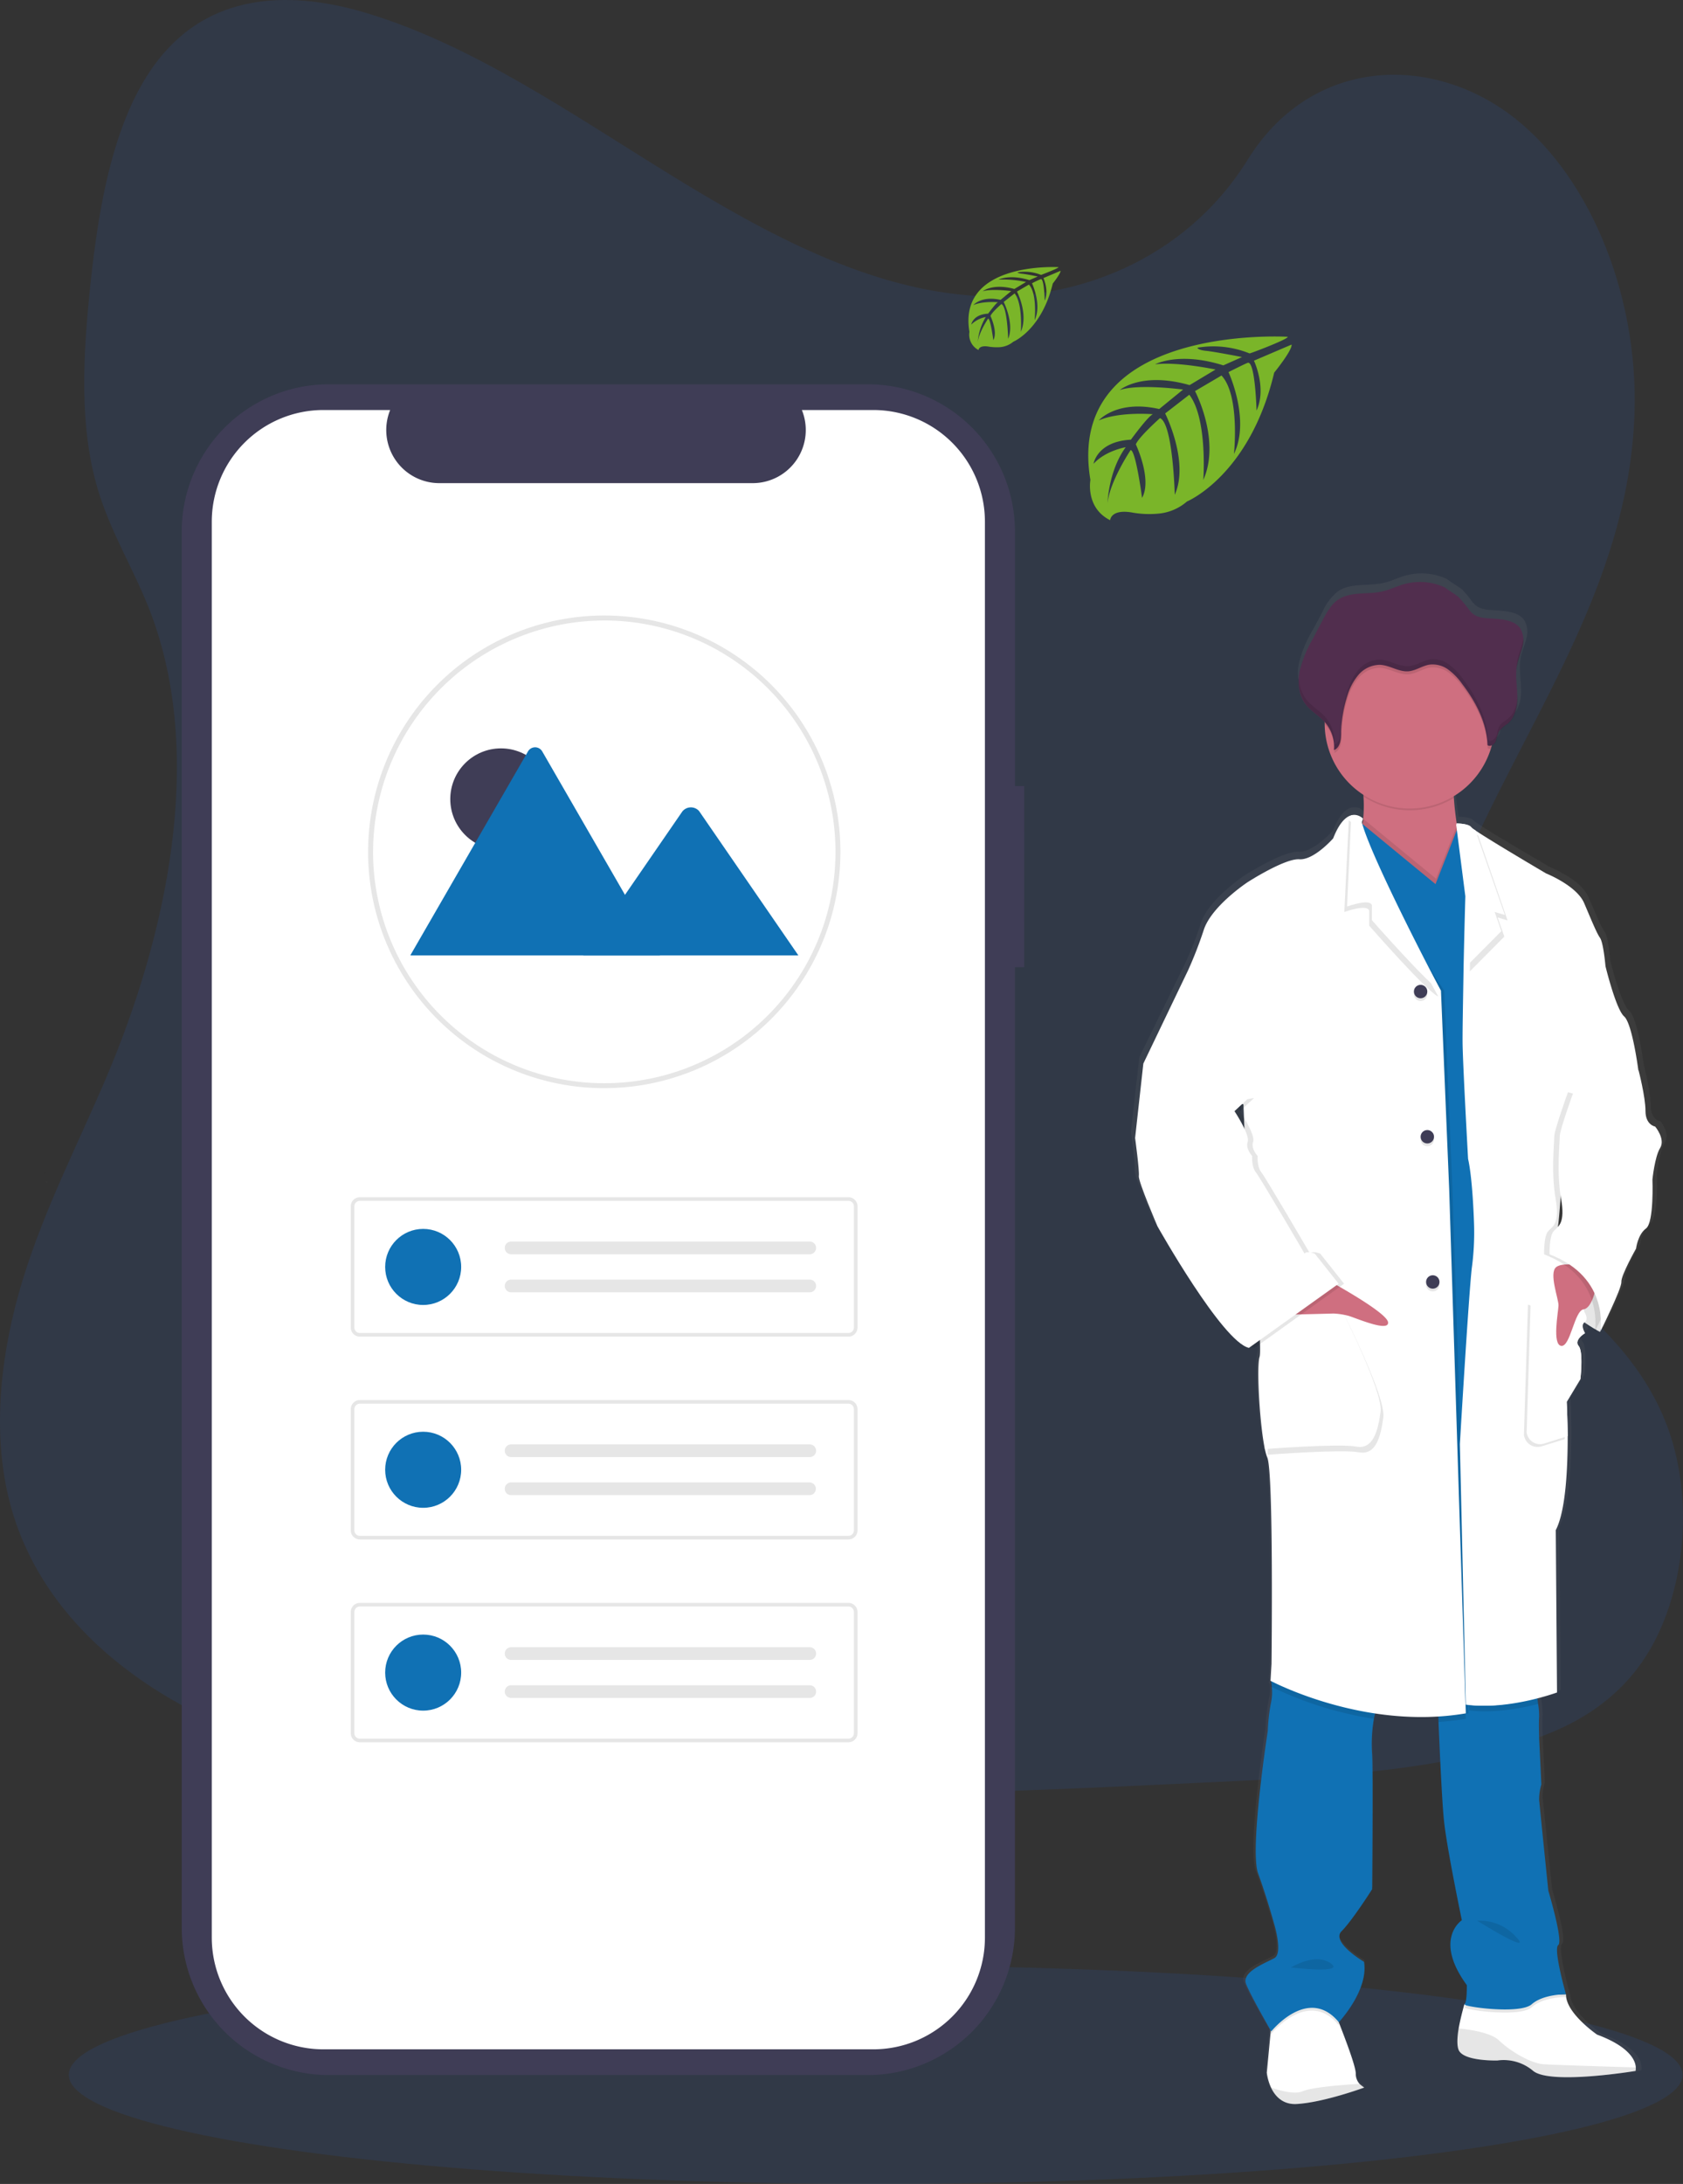 <svg xmlns="http://www.w3.org/2000/svg" xmlns:xlink="http://www.w3.org/1999/xlink" width="442.286" height="573.544" viewBox="0 0 442.286 573.544">
  <rect x="0" y="0" width="442.286" height="573.544" fill="#333333" stroke="none"/>
  <defs>
    <linearGradient id="linear-gradient" x1="87.11" y1="-343.542" x2="87.11" y2="-342.431" gradientUnits="objectBoundingBox">
      <stop offset="0" stop-color="gray" stop-opacity="0.251"/>
      <stop offset="0.54" stop-color="gray" stop-opacity="0.122"/>
      <stop offset="1" stop-color="gray" stop-opacity="0.102"/>
    </linearGradient>
    <linearGradient id="linear-gradient-2" x1="0.574" y1="-0.427" x2="0.574" y2="0.573" xlink:href="#linear-gradient"/>
  </defs>
  <g id="Groupe_374" data-name="Groupe 374" transform="translate(-113.857 -2921.764)">
    <g id="Groupe_180" data-name="Groupe 180" transform="translate(-4091.122 -1318.236)">
      <g id="Layer_5" transform="translate(4204.979 4240)">
        <path id="Tracé_766" data-name="Tracé 766" d="M324.075,79.9c-28.366-1.569-55.36-16.17-81.155-32.067S191.587,14.2,163.907,5.737C146.125.279,125.729-.471,111.418,14.743c-13.8,14.6-18.253,39.845-20.653,63.247-1.8,17.6-2.871,36.161,2.057,52.672,3.428,11.462,9.512,21.082,13.754,32.067,14.654,38.207,4.285,85.284-11.569,122.537-7.456,17.466-16.111,34.182-21.853,52.808s-8.4,39.913-3.385,58.949c4.97,18.831,16.882,32.954,29.737,42.915,26.138,20.2,56.946,25.995,87.025,29.27,66.5,7.232,133.387,4.094,200.1.955,24.681-1.16,49.49-2.32,73.742-8.392,13.5-3.343,27.423-8.733,37.192-21.628,12.426-16.443,15.511-44.211,7.156-64.816-13.969-34.523-52.575-43.12-62.344-80.167-5.356-20.4.129-43.12,7.97-62.019C467.1,192.544,495.168,157,496.668,110.6,497.7,78.741,484.2,46.879,463.332,31.8c-21.9-15.761-52.232-13.782-68.343,12.349C378.321,70.895,349.1,81.265,324.075,79.9Z" transform="translate(-67.122 -2.167)" fill="#1f75fe" opacity="0.1"/>
        <ellipse id="Ellipse_24" data-name="Ellipse 24" cx="212.051" cy="28.656" rx="212.051" ry="28.656" transform="translate(18.079 516.233)" fill="#1f75fe" opacity="0.1"/>
        <path id="Tracé_773" data-name="Tracé 773" d="M551.129,177.2H574.6a2.737,2.737,0,0,1,2.729,2.729v.478a2.737,2.737,0,0,1-2.729,2.729h-23.47a2.737,2.737,0,0,1-2.729-2.729v-.478A2.737,2.737,0,0,1,551.129,177.2Z" transform="translate(-404.919 -57.779)" fill="#e6e8ec"/>
        <circle id="Ellipse_25" data-name="Ellipse 25" cx="3.343" cy="3.343" r="3.343" transform="translate(176.708 119.012)" fill="#e6e8ec"/>
        <path id="Tracé_774" data-name="Tracé 774" d="M809.691,131.764s-58.744-3.548-51.853,37.593c0,0-1.365,7.3,5.185,10.575,0,0,.136-3.07,6-1.979a25.158,25.158,0,0,0,6.413.273,13.188,13.188,0,0,0,7.778-3.207h0s16.511-6.823,22.924-33.841c0,0,4.776-5.868,4.571-7.369l-9.893,4.23s3.411,7.164.682,13.1c0,0-.341-12.827-2.252-12.554-.409.068-5.117,2.456-5.117,2.456s5.8,12.486,1.433,21.492c0,0,1.638-15.351-3.275-20.6l-6.959,4.094s6.823,12.9,2.183,23.334c0,0,1.16-16.1-3.684-22.379l-6.345,4.912s6.413,12.69,2.524,21.355c0,0-.478-18.763-3.889-20.127,0,0-5.526,4.912-6.345,6.891,0,0,4.367,9.211,1.638,14.055,0,0-1.638-12.486-3-12.554,0,0-5.526,8.256-6.072,13.987,0,0,.2-8.46,4.776-14.737,0,0-5.322.887-8.46,4.367,0,0,.887-5.868,9.825-6.345,0,0,4.571-6.277,5.8-6.686,0,0-8.87-.751-14.26,1.637,0,0,4.776-5.526,15.9-3l6.277-5.117s-11.735-1.569-16.648.136c0,0,5.731-4.912,18.353-1.3l6.823-4.094s-9.961-2.115-15.9-1.365c0,0,6.277-3.411,17.944.273l4.912-2.183s-7.3-1.433-9.484-1.637c-2.115-.2-2.252-.819-2.252-.819a25.389,25.389,0,0,1,13.714,1.5C799.594,136.267,809.9,132.378,809.691,131.764Z" transform="translate(-471.284 -43.318)" fill="#7ab529"/>
        <path id="Tracé_775" data-name="Tracé 775" d="M734.782,104.985s-26.541-1.569-23.4,16.989a4.539,4.539,0,0,0,2.388,4.776s.068-1.365,2.729-.887a13.457,13.457,0,0,0,2.866.136,6.264,6.264,0,0,0,3.548-1.433h0s7.437-3.07,10.371-15.283c0,0,2.115-2.661,2.047-3.343l-4.5,1.91s1.5,3.207.341,5.936c0,0-.136-5.8-1.023-5.663a25.08,25.08,0,0,0-2.32,1.092s2.661,5.663.682,9.688c0,0,.751-6.959-1.5-9.347l-3.138,1.842s3.07,5.8,1.023,10.575c0,0,.546-7.3-1.637-10.1l-2.866,2.252s2.866,5.731,1.16,9.688c0,0-.2-8.46-1.774-9.143,0,0-2.525,2.183-2.866,3.138,0,0,1.979,4.162.75,6.345,0,0-.75-5.663-1.365-5.663,0,0-2.524,3.753-2.729,6.277a14.546,14.546,0,0,1,2.115-6.686,7.38,7.38,0,0,0-3.821,1.979s.409-2.661,4.435-2.866c0,0,2.115-2.866,2.593-3,0,0-4.025-.341-6.482.751,0,0,2.115-2.524,7.164-1.365l2.8-2.32s-5.322-.682-7.505.068c0,0,2.593-2.183,8.324-.614l3.07-1.842a28.511,28.511,0,0,0-7.232-.614s2.865-1.5,8.119.136l2.183-.955s-3.275-.682-4.3-.75c-.955-.136-1.023-.341-1.023-.341a11.355,11.355,0,0,1,6.209.682C730.142,107.032,734.918,105.258,734.782,104.985Z" transform="translate(-456.619 -34.824)" fill="#7ab529"/>
        <path id="Tracé_787" data-name="Tracé 787" d="M355.6,456.9a.621.621,0,0,0,.751.068A3.06,3.06,0,0,1,355.6,456.9Z" transform="translate(-343.662 -146.646)" fill="url(#linear-gradient)"/>
        <path id="Tracé_806" data-name="Tracé 806" d="M355.582,453.768a.628.628,0,0,1-.682-.068C355.1,453.7,355.378,453.768,355.582,453.768Z" transform="translate(-343.439 -145.63)" opacity="0.1"/>
      </g>
      <g id="Groupe_179" data-name="Groupe 179" transform="translate(4502.17 4390.594)">
        <rect id="Rectangle_77" data-name="Rectangle 77" width="18.545" height="18.545" transform="translate(54.721 69.448)" fill="#0d1a66" opacity="0.1"/>
        <rect id="Rectangle_85" data-name="Rectangle 85" width="18.545" height="18.545" transform="translate(54.721 115.288)" fill="#0d1a66" opacity="0.1"/>
        <rect id="Rectangle_87" data-name="Rectangle 87" width="18.545" height="18.545" transform="translate(54.721 161.063)" fill="#0d1a66" opacity="0.1"/>
        <rect id="Rectangle_89" data-name="Rectangle 89" width="18.545" height="18.545" transform="translate(54.721 206.837)" fill="#0d1a66" opacity="0.1"/>
        <rect id="Rectangle_91" data-name="Rectangle 91" width="18.545" height="18.545" transform="translate(54.721 252.677)" fill="#0d1a66" opacity="0.1"/>
        <path id="Tracé_704" data-name="Tracé 704" d="M893.752,389.135s-2.547-.327-2.547-4.114-1.828-10.774-1.828-10.774h0s-1.567-12.211-3.787-14.1-5.028-13.256-5.028-13.256-.457-6.138-1.437-7.509-2.286-4.571-4.31-9.207-10.121-7.836-10.121-7.836-14.823-8.62-19-11.427h0c-.392-.261-.718-.522-1.045-.784-.718-.98-3.918-.98-3.918-.98-.326-2.09-.653-4.506-.784-6.726V301.7a22.273,22.273,0,0,0,9.926-12.276l.2-.784a2.115,2.115,0,0,0,1.306-1.175c.392-.849.392-1.828.849-2.612a8.348,8.348,0,0,1,2.416-2.09c2.09-1.763,2.612-4.767,2.481-7.444-.065-2.22-.392-4.375-.261-6.6a1.273,1.273,0,0,1,.065-.522c.065-.326.065-.653.13-.979.327-1.632,1.045-3.134,1.437-4.767a6.2,6.2,0,0,0-.457-4.832c-1.306-2.024-4.114-2.416-6.6-2.612-2.742-.261-5.224.065-7.052-2.22a27.657,27.657,0,0,0-2.808-3.4c-.392-.326-3.918-2.547-3.918-2.677a15.9,15.9,0,0,0-11.1-.849c-1.828.522-3.591,1.437-5.42,1.828-4.048.98-8.685-.065-12.08,2.22a14.108,14.108,0,0,0-4.114,5.42c-.849,1.633-1.763,3.33-2.677,4.963a32.419,32.419,0,0,0-3.526,8.554,18.994,18.994,0,0,0-.261,2.024h0v1.045a2.217,2.217,0,0,0,.065.653c.065.2,0,.261.065.392s.065.457.131.653.131.588.2.849a.926.926,0,0,0,.13.392c.065.131.131.457.2.653s.065.261.131.327a6.063,6.063,0,0,0,.326.653c.065.065.065.2.131.261a9.509,9.509,0,0,0,.588.849c1.371,1.763,3.461,2.873,4.963,4.506v.718a22.4,22.4,0,0,0,10.252,18.218,3.179,3.179,0,0,0,.065.784,34.545,34.545,0,0,1-.065,5.812,2.7,2.7,0,0,0-2.155-.979,3.722,3.722,0,0,0-.849.065l-.065-.065h0v.065c-1.437.326-3.2,1.828-4.9,6.073,0,0-5.159,5.812-9.077,5.55s-13.843,6.008-13.843,6.008-9.664,6.269-11.754,12.668a87.764,87.764,0,0,1-4.179,10.644L756.82,372.288h0l-2.22,19.59s1.241,8.685.979,10.056,5.028,13.256,5.028,13.256,17.37,30.56,24.487,32.127l.522-.326a5.751,5.751,0,0,0,.979.326l1.437-1.045a15.372,15.372,0,0,1-.131,3.461c-.979,3,.392,22.724,2.09,26.577s1.11,54.46,1.11,54.46l-.261,4.44a1.83,1.83,0,0,0,.065.392l-.065,1.045.2.065a11.567,11.567,0,0,1-.2,4.244,50.288,50.288,0,0,0-.849,7.509s-4.9,31.278-2.547,37.547,4.31,13.19,4.31,13.19,2.481,7.836.131,9.142-8.946,3.591-7.575,6.856c1.241,3,5.942,11.1,6.66,12.276l-.065.653-.979,10.383a12.082,12.082,0,0,0,1.11,3.983,6.793,6.793,0,0,0,6.987,4.375c.653-.065,1.437-.131,2.155-.2a95.677,95.677,0,0,0,15.868-4.114,6.2,6.2,0,0,1-1.24-1.045h0a3.551,3.551,0,0,1-1.11-2.612c.131-1.894-3.461-10.905-4.31-13.125l-.2-.522s8.1-8.489,6.726-15.933c0,0-8.946-5.224-6.008-8.1s8.228-11.1,8.228-11.1.261-30.821,0-35.392a35.841,35.841,0,0,1,.457-9.534c.13-.457.2-.914.326-1.371a85.8,85.8,0,0,0,12.342.914c1.5,0,3,0,4.571-.065a11.068,11.068,0,0,0,.065,1.437c.327,7.64.979,21.026,1.5,25.989.718,7.118,4.767,26.315,4.767,26.315s-7.705,4.963,1.371,17.174c0,0,0,4.44-.588,5.093h0a53.809,53.809,0,0,0-1.567,6.4c-.392,2.285-.522,4.636.065,5.812,1.437,2.873,10.317,2.677,10.317,2.677h.2a12.753,12.753,0,0,1,9.338,2.808c3.33,2.677,16.063,1.5,22.92.653,2.677-.326,4.506-.653,4.506-.653a2.245,2.245,0,0,0,.065-.914h0c-.065-1.7-1.371-5.42-10.383-8.685,0,0-8.423-5.681-8.358-10.644h-.131s-3.33-12.08-1.959-13.06-2.677-14.366-2.677-14.366S863,568.251,862.8,566.684a13.681,13.681,0,0,1,.588-3.983l-.588-12.341s-.131-4.114,0-5.42a30.854,30.854,0,0,0-.261-3.461c-.065-.457-.131-.914-.2-1.437a53.108,53.108,0,0,0,5.224-1.567l-.392-42.9c2.677-5.224,3.2-16.717,3.2-24.814,0-5.224-.261-9.077-.261-9.077l3.657-6.008s.849-7.183-.522-8.75a1.592,1.592,0,0,1,.13-2.09l.784-.588c0-.065-.065-.065-.065-.131l.784-.588s-1.306-2.024-.13-2.873c1.11.718,2.089,1.306,2.808,1.763-.065.457-.131.784-.131.784l.327-.653c.718.392,1.175.653,1.175.653s5.746-11.493,5.616-13.19,3.918-8.815,3.918-8.815.522-3.722,2.677-5.289,1.7-12.929,1.7-12.929.588-5.942,2.09-8.358S893.752,389.135,893.752,389.135Zm-110.225-5.028.131,2.743c-.653-1.045-1.11-1.828-1.11-1.828Z" transform="translate(-754.6 -245.246)" fill="url(#linear-gradient-2)"/>
        <path id="Tracé_705" data-name="Tracé 705" d="M937.517,531.939l-1.437,6.008s-11.3-5.812-13.321-13.125,3.4-10.121,3.4-10.121l10.513,4.44Z" transform="translate(-812.796 -338.749)" fill="#fff"/>
        <path id="Tracé_706" data-name="Tracé 706" d="M937.517,531.939l-1.437,6.008s-11.3-5.812-13.321-13.125,3.4-10.121,3.4-10.121l10.513,4.44Z" transform="translate(-812.796 -338.749)" opacity="0.1"/>
        <path id="Tracé_707" data-name="Tracé 707" d="M834.9,841.6s-10.448,3.853-17.631,4.31c-3.787.261-5.812-2.09-6.857-4.31a13.481,13.481,0,0,1-1.11-3.918l.98-10.317.522-5.485,15.28-3.983,2.155,6.6.2.522c.849,2.22,4.375,11.166,4.244,13.06a3.883,3.883,0,0,0,1.045,2.612A14.37,14.37,0,0,0,834.9,841.6Z" transform="translate(-773.581 -443.962)" fill="#fff"/>
        <path id="Tracé_708" data-name="Tracé 708" d="M932.88,835.9a4.009,4.009,0,0,1-.065.914s-22.332,3.722-26.9,0a11.986,11.986,0,0,0-9.4-2.743s-8.62.261-10.121-2.612c-.588-1.176-.457-3.526-.065-5.812.392-2.155.914-4.244,1.5-6.334l.326-.261,2.09-1.632,24.1-.718h.2c-.131,4.9,8.162,10.578,8.162,10.578C931.509,830.544,932.815,834.266,932.88,835.9Z" transform="translate(-800.192 -443.546)" fill="#fff"/>
        <path id="Tracé_709" data-name="Tracé 709" d="M932.845,840.652a2.076,2.076,0,0,1-.131.914s-22.332,3.722-26.9,0a11.987,11.987,0,0,0-9.4-2.743s-8.62.261-10.121-2.612c-.588-1.175-.457-3.526-.065-5.812,3.33.326,8.619,1.175,10.644,3.134,3.134,3,8.424,6.008,11.623,6.269C911.1,840,926.381,840.456,932.845,840.652Z" transform="translate(-800.157 -448.3)" opacity="0.1"/>
        <path id="Tracé_710" data-name="Tracé 710" d="M835.487,853.68s-10.448,3.853-17.631,4.31c-3.787.261-5.812-2.09-6.856-4.31,2.677.914,6.334,1.828,8.293.979,2.285-1.045,10.448-1.7,15.019-1.959A7.778,7.778,0,0,0,835.487,853.68Z" transform="translate(-774.171 -456.038)" opacity="0.1"/>
        <path id="Tracé_711" data-name="Tracé 711" d="M863.077,359.479c-8.62-3.33-19.72-14.431-16.912-19.59a13.2,13.2,0,0,0,1.11-4.179,35.292,35.292,0,0,0,.065-5.877,77.569,77.569,0,0,0-1.175-9.534s26.9.588,25.336,4.571a14.725,14.725,0,0,0-.392,5.42c.131,2.22.457,4.832.784,6.987.457,2.938.914,5.224.914,5.224s-1.633,2.285-2.612,2.416S875.418,364.312,863.077,359.479Z" transform="translate(-786.22 -271.291)" fill="#cf6f80"/>
        <path id="Tracé_712" data-name="Tracé 712" d="M828.888,824.918l-.2.2c-8.032-9.73-17.761,2.416-17.761,2.416l-.131-.261.522-5.485L826.6,817.8l2.155,6.6Z" transform="translate(-774.102 -443.928)" opacity="0.1"/>
        <path id="Tracé_713" data-name="Tracé 713" d="M915.531,817.453s-5.877-.131-9.011,2.677-18.284.588-17.631,0a1.943,1.943,0,0,0,.327-.979l2.089-1.632,24.1-.718C915.466,817.192,915.531,817.453,915.531,817.453Z" transform="translate(-801.192 -443.58)" opacity="0.1"/>
        <path id="Tracé_714" data-name="Tracé 714" d="M835.452,693.929a16.073,16.073,0,0,0-.979,3.33,38.8,38.8,0,0,0-.457,9.534c.261,4.571,0,35.2,0,35.2s-5.159,8.162-8.032,11.036,5.877,8.032,5.877,8.032c1.306,7.444-6.6,15.868-6.6,15.868-8.032-9.73-17.761,2.416-17.761,2.416s-5.289-9.142-6.6-12.407,5.159-5.55,7.444-6.857-.131-9.142-.131-9.142-1.893-6.856-4.179-13.125,2.547-37.351,2.547-37.351a48.831,48.831,0,0,1,.849-7.444,13.179,13.179,0,0,0,.2-4.244c-.065-.457-.065-.849-.131-1.175a2.964,2.964,0,0,1-.065-.392l.065-.131L810.768,681C810.638,681,837.019,690.077,835.452,693.929Z" transform="translate(-770.609 -396.457)" fill="#1071b4"/>
        <path id="Tracé_715" data-name="Tracé 715" d="M911.794,773.012s-5.877-.131-9.011,2.612-18.284.588-17.631,0,.588-5.028.588-5.028c-8.881-12.146-1.306-17.043-1.306-17.043s-3.983-19.067-4.7-26.185c-.522-4.963-1.11-18.284-1.437-25.858-.131-3.265-.2-5.551-.2-5.551l7.183-1.437.914-.2,17.5-3.526s.457,3.265.784,5.942a20.1,20.1,0,0,1,.261,3.461c-.131,1.306,0,5.42,0,5.42l.588,12.276a13.681,13.681,0,0,0-.588,3.983c.131,1.567,2.416,23.9,2.416,23.9s3.983,13.321,2.612,14.3S911.794,773.012,911.794,773.012Z" transform="translate(-797.455 -399.857)" fill="#1071b4"/>
        <path id="Tracé_716" data-name="Tracé 716" d="M871.636,324.871a14.726,14.726,0,0,0-.392,5.42,22.317,22.317,0,0,1-23.769-.457A77.572,77.572,0,0,0,846.3,320.3S873.2,320.953,871.636,324.871Z" transform="translate(-786.421 -271.291)" opacity="0.1"/>
        <path id="Tracé_717" data-name="Tracé 717" d="M877.265,293.332a22.334,22.334,0,0,1-44.665.522v-.522a22.332,22.332,0,0,1,44.665,0Z" transform="translate(-781.667 -254.183)" fill="#cf6f80"/>
        <path id="Tracé_718" data-name="Tracé 718" d="M863.077,367.669c-8.62-3.33-19.72-14.431-16.912-19.59a13.2,13.2,0,0,0,1.11-4.179l11.819,9.73,7.314,6.008,5.55-14.1c.457,2.938.914,5.224.914,5.224s-1.632,2.285-2.612,2.416S875.418,372.5,863.077,367.669Z" transform="translate(-786.22 -279.48)" opacity="0.1"/>
        <path id="Tracé_719" data-name="Tracé 719" d="M889.261,410.05,879.4,575.583l-12.864.849L833.3,480.442,838.72,366.5l1.175-24.1,14.758,12.146,7.313,6.008,5.746-14.562,10.578,9.272Z" transform="translate(-781.91 -278.959)" fill="#1071b4"/>
        <path id="Tracé_720" data-name="Tracé 720" d="M838.944,694a16.073,16.073,0,0,0-.98,3.33A95.273,95.273,0,0,1,811,688.905l-.2-.065.065-1.045v-.522l3.265-6.073C814.13,681.135,840.511,690.146,838.944,694Z" transform="translate(-774.102 -396.526)" opacity="0.1"/>
        <path id="Tracé_721" data-name="Tracé 721" d="M885.444,702.638c-2.416.392-4.832.653-7.248.849-.13-3.265-.2-5.55-.2-5.55l7.248-1.437Z" transform="translate(-797.421 -401.835)" opacity="0.1"/>
        <path id="Tracé_722" data-name="Tracé 722" d="M908.884,696.742c-4.636,1.175-11.819,2.547-18.218,1.7l-.065-4.114,17.5-3.526C908.035,690.8,908.492,694.065,908.884,696.742Z" transform="translate(-801.793 -399.857)" opacity="0.1"/>
        <path id="Tracé_723" data-name="Tracé 723" d="M845.528,578.273c-26.773,4.571-51.26-8.554-51.26-8.554l.261-4.44s.588-50.346-1.11-54.2-3-23.377-2.024-26.381-3.461-48.06-3.461-48.06l-.718-18.284L760.9,407.646l11.754-24.487a104.152,104.152,0,0,0,4.114-10.578c2.024-6.4,11.558-12.6,11.558-12.6s9.73-6.269,13.582-6.008,8.881-5.55,8.881-5.55c3.722-9.468,7.118-5.224,7.118-5.224a7.39,7.39,0,0,1-.2,1.371c-1.306,10.448,21.092,43.359,21.418,43.881h0l2.155,52.043,2.155,65.821Z" transform="translate(-756.786 -278.906)" opacity="0.1"/>
        <path id="Tracé_724" data-name="Tracé 724" d="M844.358,578.307c-26.773,4.571-51.325-8.554-51.325-8.554l.261-4.44s.588-50.346-1.11-54.2-3-23.442-2.024-26.446-3.526-47.995-3.526-47.995l-.718-18.284L759.6,407.681l11.754-24.487a104.176,104.176,0,0,0,4.114-10.578c2.024-6.334,11.558-12.6,11.558-12.6s9.729-6.269,13.582-6.008,8.881-5.485,8.881-5.485c3.722-9.468,7.836-5.224,7.836-5.224,0,.457-.392.653-.2,1.371,2.873,10.121,20.373,43.359,20.7,43.881h0l2.155,52.043,2.09,65.887Z" transform="translate(-756.335 -278.941)" fill="#fff"/>
        <path id="Tracé_725" data-name="Tracé 725" d="M865.183,390.8c-2.873-1.175-18.153-18.61-18.153-18.61V368.2c-.522-1.306-3.853-.522-6.53.392l1.175-24.1,1.306,1.11C845.854,355.731,864.857,390.209,865.183,390.8Z" transform="translate(-784.408 -279.688)" opacity="0.1"/>
        <path id="Tracé_726" data-name="Tracé 726" d="M866.283,388.632c-2.873-1.241-18.153-18.61-18.153-18.61v-3.983c-.523-1.306-3.853-.522-6.53.392l1.11-24.03,1.306,1.045C846.954,353.566,866.022,388.044,866.283,388.632Z" transform="translate(-784.79 -278.959)" fill="#fff"/>
        <path id="Tracé_727" data-name="Tracé 727" d="M811.1,545.194c.327,0,18.61-1.894,18.61-1.894s11.036,21.745,10.317,27.034-2.024,9.991-6.465,9.142-23.965.653-23.965.653Z" transform="translate(-773.685 -348.674)" opacity="0.1"/>
        <path id="Tracé_728" data-name="Tracé 728" d="M810,542.994c.392,0,18.61-1.894,18.61-1.894s11.036,21.745,10.317,26.969-2.024,9.991-6.465,9.142-23.965.653-23.965.653Z" transform="translate(-773.304 -347.91)" fill="#fff"/>
        <path id="Tracé_729" data-name="Tracé 729" d="M826.591,528.4s16.782,9.011,17.108,11.754-8.554-1.175-10.448-1.7a18.936,18.936,0,0,0-3.853-.588l-12.8.327Z" transform="translate(-776.115 -343.503)" fill="#cf6f80"/>
        <circle id="Ellipse_8" data-name="Ellipse 8" cx="1.763" cy="1.763" r="1.763" transform="translate(74.376 108.758)" opacity="0.1"/>
        <circle id="Ellipse_9" data-name="Ellipse 9" cx="1.763" cy="1.763" r="1.763" transform="translate(74.376 108.04)" fill="#3f3d56"/>
        <circle id="Ellipse_10" data-name="Ellipse 10" cx="1.763" cy="1.763" r="1.763" transform="translate(77.575 185.027)" opacity="0.1"/>
        <circle id="Ellipse_11" data-name="Ellipse 11" cx="1.763" cy="1.763" r="1.763" transform="translate(77.575 184.309)" fill="#3f3d56"/>
        <circle id="Ellipse_12" data-name="Ellipse 12" cx="1.763" cy="1.763" r="1.763" transform="translate(76.139 146.893)" opacity="0.1"/>
        <circle id="Ellipse_13" data-name="Ellipse 13" cx="1.763" cy="1.763" r="1.763" transform="translate(76.139 146.175)" fill="#3f3d56"/>
        <path id="Tracé_730" data-name="Tracé 730" d="M918.541,474.3s1.175,1.828,0,2.612.131,2.873.131,2.873-3,1.763-1.7,3.33.457,8.685.457,8.685l-3.592,6.008s.2,3.853.2,9.011c0,8.1-.457,19.524-3.134,24.683l.327,42.64s-12.6,4.636-23.181,3.2l-1.567-68.433s2.286-38.788,3.134-46.232a69.343,69.343,0,0,0,.588-11.623s-.327-11.623-1.567-17.043c0,0-1.306-23.442-1.437-29.907-.065-3.134.131-12.146.261-20.765.2-9.4.457-18.284.457-18.284L885.5,346.183s2.416-.261,3.134.718a3.985,3.985,0,0,0,1.045.784h0c4.114,2.808,18.675,11.362,18.675,11.362s8.032,3.2,9.991,7.771,3.265,7.836,4.179,9.142,1.437,7.444,1.437,7.444,2.742,11.3,4.9,13.19,3.722,14.039,3.722,14.039l-19.067,15.019s-1.7,25.01-2.024,25.924S918.541,474.3,918.541,474.3Z" transform="translate(-800.023 -280.261)" fill="#fff"/>
        <path id="Tracé_731" data-name="Tracé 731" d="M919.294,474.178s1.175,1.828,0,2.612.131,2.873.131,2.873-3,1.763-1.7,3.33.457,8.685.457,8.685l-3.591,6.008s.2,3.853.261,9.011c0,8.1-.457,19.524-3.134,24.683l.326,42.64s-12.6,4.636-23.181,3.2L887.3,508.787s2.285-38.788,3.134-46.232a69.342,69.342,0,0,0,.588-11.623s-.326-11.623-1.567-17.043c0,0-1.306-23.442-1.437-29.907-.065-3.134.131-12.146.261-20.765.2-9.4.457-18.284.457-18.284L885.6,345.8s3.134,0,3.853.979a3.989,3.989,0,0,0,1.045.784h0c4.114,2.808,18.676,11.362,18.676,11.362s8.032,3.2,9.991,7.771,3.265,7.836,4.179,9.142,1.437,7.444,1.437,7.444,2.743,11.3,4.9,13.19,3.722,14.039,3.722,14.039L914.332,425.53s-1.7,25.01-2.024,25.924S919.294,474.178,919.294,474.178Z" transform="translate(-800.058 -280.139)" fill="#fff"/>
        <path id="Tracé_732" data-name="Tracé 732" d="M896.891,371.247l1.763,5.028-9.077,9.142c.2-9.4.457-18.284.457-18.284L886.9,348s3.134,0,3.853.979a3.985,3.985,0,0,0,1.045.784h0L899.5,372.03Z" transform="translate(-800.509 -280.903)" opacity="0.1"/>
        <path id="Tracé_733" data-name="Tracé 733" d="M895.691,369.046l1.763,5.028-9.077,9.142c.2-9.4.457-18.284.457-18.284L885.7,345.8s3.134,0,3.853.979a3.983,3.983,0,0,0,1.045.784h0l7.771,22.267Z" transform="translate(-800.093 -280.139)" fill="#fff"/>
        <path id="Tracé_734" data-name="Tracé 734" d="M877.265,293.3a22.577,22.577,0,0,1-1.11,6.922.736.736,0,0,1-.718-.2c-.2-5.877-3.069-11.427-6.6-16.064a16.2,16.2,0,0,0-3.591-3.722,6.874,6.874,0,0,0-4.9-1.371c-1.959.261-3.722,1.632-5.681,1.763-2.612.2-4.963-1.567-7.509-1.7a7.426,7.426,0,0,0-5.55,2.547,14.9,14.9,0,0,0-2.939,5.485,31.42,31.42,0,0,0-1.632,9.534c0,1.828-.2,4.114-1.894,4.767a9.7,9.7,0,0,0-2.481-7.444l-.065-.065v-.522a22.332,22.332,0,1,1,44.665.065Z" transform="translate(-781.667 -254.148)" opacity="0.1"/>
        <path id="Tracé_735" data-name="Tracé 735" d="M860.559,250.128a15.536,15.536,0,0,0-10.84-.849c-1.828.522-3.526,1.371-5.354,1.828-3.918.979-8.489-.065-11.885,2.22-1.894,1.306-3,3.4-4.048,5.355l-2.612,4.963a31.833,31.833,0,0,0-3.461,8.489c-.588,3-.261,6.334,1.633,8.75,1.371,1.763,3.4,2.873,4.9,4.506a9.786,9.786,0,0,1,2.481,7.444c1.7-.653,1.894-2.938,1.894-4.767a33.565,33.565,0,0,1,1.632-9.534,15.366,15.366,0,0,1,2.938-5.485,7.489,7.489,0,0,1,5.55-2.612c2.612.065,4.963,1.894,7.509,1.7,1.959-.131,3.722-1.5,5.681-1.763a6.962,6.962,0,0,1,4.9,1.371,16.2,16.2,0,0,1,3.591,3.722c3.592,4.7,6.465,10.187,6.66,16.064.718.522,1.828-.2,2.155-.979a20.26,20.26,0,0,1,.849-2.612,9.007,9.007,0,0,1,2.351-2.09c2.024-1.763,2.547-4.7,2.481-7.379s-.588-5.42-.065-8.032c.326-1.632.98-3.134,1.371-4.7a6.043,6.043,0,0,0-.457-4.767c-1.306-2.024-4.048-2.416-6.465-2.612-2.743-.261-5.159.065-6.922-2.22a33.766,33.766,0,0,0-2.743-3.33C864.086,252.413,860.559,250.258,860.559,250.128Z" transform="translate(-778.021 -246.436)" fill="#512e4e"/>
        <path id="Tracé_736" data-name="Tracé 736" d="M767.546,455.1l-6.791-12.6L758.6,461.959s1.175,8.619.98,9.991,4.9,13.19,4.9,13.19,17.043,30.364,24.03,31.931l23.508-16.847-6.269-7.9s-2.155-.849-2.677,0c0,0-11.623-19.916-12.8-21.353s-.98-4.31-.98-4.31-1.828-1.894-1.175-3.722-3.461-8.032-3.461-8.032l3.722-3.461Z" transform="translate(-755.988 -313.695)" opacity="0.1"/>
        <path id="Tracé_737" data-name="Tracé 737" d="M760.283,440.3l-1.828,1.437L756.3,461.2s1.175,8.62.979,9.991,4.9,13.19,4.9,13.19,17.043,30.364,24.03,31.931l23.573-16.847-6.269-7.9s-2.155-.849-2.677,0c0,0-11.623-19.916-12.8-21.353s-.98-4.31-.98-4.31-1.828-1.894-1.175-3.722-3.461-8.032-3.461-8.032l3.722-3.461Z" transform="translate(-755.19 -312.932)" fill="#fff"/>
        <path id="Tracé_738" data-name="Tracé 738" d="M926.434,550.923c1.306,1.567.457,8.685.457,8.685L923.3,565.55s.2,3.853.2,9.077l-6.073,1.894a3.6,3.6,0,0,1-4.506-2.351,2.429,2.429,0,0,1-.131-1.175l1.045-33.694L928,544.72c-1.176.849.131,2.873.131,2.873S925.128,549.291,926.434,550.923Z" transform="translate(-809.483 -347.286)" opacity="0.1"/>
        <path id="Tracé_739" data-name="Tracé 739" d="M927.534,549.789c1.306,1.567.457,8.685.457,8.685l-3.592,5.942s.2,3.853.261,9.011l-6.2,1.959a3.57,3.57,0,0,1-4.44-2.286,2.43,2.43,0,0,1-.131-1.175l1.045-33.825,14.1,5.42c-1.176.849.13,2.873.13,2.873S926.228,548.156,927.534,549.789Z" transform="translate(-809.865 -346.869)" fill="#fff"/>
        <path id="Tracé_740" data-name="Tracé 740" d="M935.976,528.466s-.98,6.138-3.4,6.465-3.461,9.925-5.877,9.6-.784-8.881-.718-10.578-2.612-8.554-.588-10.121,8.424,0,8.424,0Z" transform="translate(-813.605 -341.676)" fill="#cf6f80"/>
        <path id="Tracé_741" data-name="Tracé 741" d="M939.769,454.142,944.275,445s1.828,6.987,1.828,10.709,2.547,4.114,2.547,4.114,2.742,3.265,1.306,5.616-2.024,8.293-2.024,8.293.457,11.3-1.7,12.864-2.612,5.289-2.612,5.289-3.983,7.052-3.853,8.75-5.55,13.06-5.55,13.06,2.743-14.17-13.321-20.308c0,0-.131-4.832,1.11-6.138s3.069-1.959,1.894-8.62-.326-14.627-.326-16.259,3.591-11.558,3.591-11.558Z" transform="translate(-812.305 -314.563)" opacity="0.1"/>
        <path id="Tracé_742" data-name="Tracé 742" d="M942.492,443l3.983,1.306s1.828,6.987,1.828,10.709,2.547,4.114,2.547,4.114,2.742,3.265,1.306,5.616-2.024,8.293-2.024,8.293.457,11.3-1.7,12.864-2.612,5.289-2.612,5.289-3.983,7.052-3.853,8.75S936.419,513,936.419,513s2.743-14.17-13.321-20.308c0,0-.13-4.832,1.11-6.138s3.069-1.959,1.894-8.62-.327-14.627-.327-16.26,3.591-11.558,3.591-11.558Z" transform="translate(-813.069 -313.869)" fill="#fff"/>
        <path id="Tracé_743" data-name="Tracé 743" d="M819,804.757s6.334-3.983,10.448-1.11S819,804.757,819,804.757Z" transform="translate(-776.947 -438.655)" opacity="0.1"/>
        <path id="Tracé_744" data-name="Tracé 744" d="M894,787.081a12.77,12.77,0,0,1,10.252,4.31C908.953,796.419,894,787.081,894,787.081Z" transform="translate(-802.973 -433.255)" opacity="0.1"/>
        <g id="Groupe_175" data-name="Groupe 175" transform="translate(44.174 16.621)" opacity="0.1">
          <path id="Tracé_745" data-name="Tracé 745" d="M882.209,295.254c-.784.718-1.828,1.175-2.351,2.09-.457.784-.457,1.763-.849,2.612s-1.437,1.567-2.155.979c-.2-5.877-3.069-11.427-6.6-16.064a16.2,16.2,0,0,0-3.591-3.722,6.874,6.874,0,0,0-4.9-1.371c-1.959.261-3.657,1.632-5.681,1.763-2.612.2-4.963-1.567-7.575-1.7a7.426,7.426,0,0,0-5.55,2.547,14.9,14.9,0,0,0-2.939,5.485,31.427,31.427,0,0,0-1.633,9.534c-.065,1.828-.2,4.114-1.894,4.767a5.3,5.3,0,0,1,0,1.437c1.7-.653,1.894-2.938,1.894-4.767a33.563,33.563,0,0,1,1.633-9.534,15.361,15.361,0,0,1,2.939-5.485,7.488,7.488,0,0,1,5.55-2.612c2.612.065,4.963,1.894,7.575,1.7,1.959-.131,3.722-1.5,5.681-1.763a6.962,6.962,0,0,1,4.9,1.371,16.2,16.2,0,0,1,3.591,3.722c3.591,4.7,6.465,10.187,6.6,16.064.718.522,1.828-.2,2.155-.98a20.282,20.282,0,0,1,.849-2.612,9.01,9.01,0,0,1,2.351-2.09c2.024-1.763,2.547-4.7,2.481-7.379v-.261C884.56,291.4,883.973,293.752,882.209,295.254Z" transform="translate(-827.194 -273.836)"/>
          <path id="Tracé_746" data-name="Tracé 746" d="M829.073,297.56c-1.5-1.632-3.526-2.743-4.9-4.506a9.355,9.355,0,0,1-1.894-5.355,10.09,10.09,0,0,0,1.894,6.791c1.371,1.763,3.4,2.873,4.9,4.506a10.141,10.141,0,0,1,2.481,5.812A9.956,9.956,0,0,0,829.073,297.56Z" transform="translate(-822.248 -276.599)"/>
          <path id="Tracé_747" data-name="Tracé 747" d="M911.454,271.941c-.392,1.632-1.045,3.134-1.371,4.7a14.281,14.281,0,0,0-.2,3.33,9.331,9.331,0,0,1,.2-1.894c.327-1.632.979-3.134,1.371-4.7a7.541,7.541,0,0,0,.2-2.677A7.037,7.037,0,0,1,911.454,271.941Z" transform="translate(-852.651 -270.7)"/>
        </g>
      </g>
    </g>
    <g id="Group_29" data-name="Group 29" transform="translate(-162.817 2913.683)">
      <path id="Path_339" data-name="Path 339" d="M692.842,199.15h-2.437V132.314a38.682,38.682,0,0,0-38.684-38.682H510.12a38.683,38.683,0,0,0-38.683,38.684V498.979a38.682,38.682,0,0,0,38.682,38.682h141.6A38.682,38.682,0,0,0,690.4,498.979V246.725h2.437Z" transform="translate(-147.004 15.369)" fill="#3f3d56"/>
      <path id="Path_340" data-name="Path 340" d="M686.7,133.307V505.152a29.337,29.337,0,0,1-29.323,29.334H512.868a29.344,29.344,0,0,1-29.347-29.338V133.307a29.342,29.342,0,0,1,29.346-29.333H530.4A13.95,13.95,0,0,0,543.3,123.179h82.387a13.95,13.95,0,0,0,12.905-19.205h18.777A29.337,29.337,0,0,1,686.7,133.3Z" transform="translate(-151.192 11.784)" fill="#fff"/>
      <g id="Group_26" data-name="Group 26" transform="translate(373.408 169.726)">
        <path id="Path_45" data-name="Path 45" d="M409.6,400.092a62.039,62.039,0,0,1-62.062-62.011v-.055c0-.13,0-.267.007-.4a62.061,62.061,0,1,1,62.058,62.46h0Zm0-122.821a60.886,60.886,0,0,0-60.748,60.4c-.007.139-.007.25-.007.355a60.763,60.763,0,1,0,60.761-60.756Z" transform="translate(-347.541 -275.965)" fill="#e6e6e6"/>
        <g id="Group_27" data-name="Group 27" transform="translate(11.098 34.61)">
          <circle id="Ellipse_7" data-name="Ellipse 7" cx="13.321" cy="13.321" r="13.321" transform="translate(10.5 0.282)" fill="#3f3d56"/>
          <path id="Path_63" data-name="Path 63" d="M436.779,379.686h-65.35a1.334,1.334,0,0,1-.244-.019l30.908-53.534a2.164,2.164,0,0,1,3.767,0L426.6,362.057l.993,1.719Z" transform="translate(-371.184 -325.034)" fill="#1071b4"/>
          <path id="Path_65" data-name="Path 65" d="M499.766,388.918H443.245L454.2,373.009l.788-1.146,14.272-20.732a2.888,2.888,0,0,1,4.29-.256,2.574,2.574,0,0,1,.206.256Z" transform="translate(-397.788 -334.266)" fill="#1071b4"/>
        </g>
      </g>
      <path id="Path_39" data-name="Path 39" d="M437.611,573.563H309.2a2.38,2.38,0,0,1-2.378-2.378V539.332a2.381,2.381,0,0,1,2.378-2.378H437.611a2.381,2.381,0,0,1,2.378,2.378v31.854a2.381,2.381,0,0,1-2.378,2.378ZM309.2,537.9a1.428,1.428,0,0,0-1.427,1.427v31.854a1.428,1.428,0,0,0,1.427,1.427H437.611a1.428,1.428,0,0,0,1.427-1.427V539.332a1.428,1.428,0,0,0-1.427-1.427Z" transform="translate(62.036 -214.458)" fill="#e6e6e6"/>
      <circle id="Ellipse_5" data-name="Ellipse 5" cx="9.988" cy="9.988" r="9.988" transform="translate(377.893 330.813)" fill="#1071b4"/>
      <path id="Path_40" data-name="Path 40" d="M396.513,562.313a1.665,1.665,0,0,0,0,3.329h78.474a1.665,1.665,0,1,0,.054-3.329H396.513Z" transform="translate(14.434 -228.171)" fill="#e6e6e6"/>
      <path id="Path_41" data-name="Path 41" d="M396.513,584.061a1.665,1.665,0,0,0,0,3.329h78.474a1.665,1.665,0,1,0,.054-3.329H396.513Z" transform="translate(14.434 -239.932)" fill="#e6e6e6"/>
      <path id="Path_42" data-name="Path 42" d="M437.611,689.553H309.2a2.38,2.38,0,0,1-2.378-2.378V655.322a2.381,2.381,0,0,1,2.378-2.378H437.611a2.381,2.381,0,0,1,2.378,2.378v31.854a2.381,2.381,0,0,1-2.378,2.377ZM309.2,653.895a1.428,1.428,0,0,0-1.427,1.427v31.854A1.428,1.428,0,0,0,309.2,688.6H437.611a1.428,1.428,0,0,0,1.427-1.427V655.322a1.428,1.428,0,0,0-1.427-1.427Z" transform="translate(62.036 -277.181)" fill="#e6e6e6"/>
      <circle id="Ellipse_6" data-name="Ellipse 6" cx="9.988" cy="9.988" r="9.988" transform="translate(377.893 384.08)" fill="#1071b4"/>
      <path id="Path_43" data-name="Path 43" d="M396.513,678.3a1.665,1.665,0,0,0,0,3.329h78.474a1.665,1.665,0,1,0,.054-3.329H396.513Z" transform="translate(14.434 -290.893)" fill="#e6e6e6"/>
      <path id="Path_44" data-name="Path 44" d="M396.513,700.051a1.665,1.665,0,0,0,0,3.329h78.474a1.665,1.665,0,0,0,.054-3.329H396.513Z" transform="translate(14.434 -302.654)" fill="#e6e6e6"/>
      <path id="Path_39-2" data-name="Path 39" d="M437.611,573.563H309.2a2.38,2.38,0,0,1-2.378-2.378V539.332a2.381,2.381,0,0,1,2.378-2.378H437.611a2.381,2.381,0,0,1,2.378,2.378v31.854a2.381,2.381,0,0,1-2.378,2.378ZM309.2,537.9a1.428,1.428,0,0,0-1.427,1.427v31.854a1.428,1.428,0,0,0,1.427,1.427H437.611a1.428,1.428,0,0,0,1.427-1.427V539.332a1.428,1.428,0,0,0-1.427-1.427Z" transform="translate(62.036 -107.924)" fill="#e6e6e6"/>
      <circle id="Ellipse_5-2" data-name="Ellipse 5" cx="9.988" cy="9.988" r="9.988" transform="translate(377.893 437.347)" fill="#1071b4"/>
      <path id="Path_40-2" data-name="Path 40" d="M396.513,562.313a1.665,1.665,0,0,0,0,3.329h78.474a1.665,1.665,0,1,0,.054-3.329H396.513Z" transform="translate(14.434 -121.637)" fill="#e6e6e6"/>
      <path id="Path_41-2" data-name="Path 41" d="M396.513,584.061a1.665,1.665,0,0,0,0,3.329h78.474a1.665,1.665,0,1,0,.054-3.329H396.513Z" transform="translate(14.434 -133.398)" fill="#e6e6e6"/>
    </g>
  </g>
</svg>
